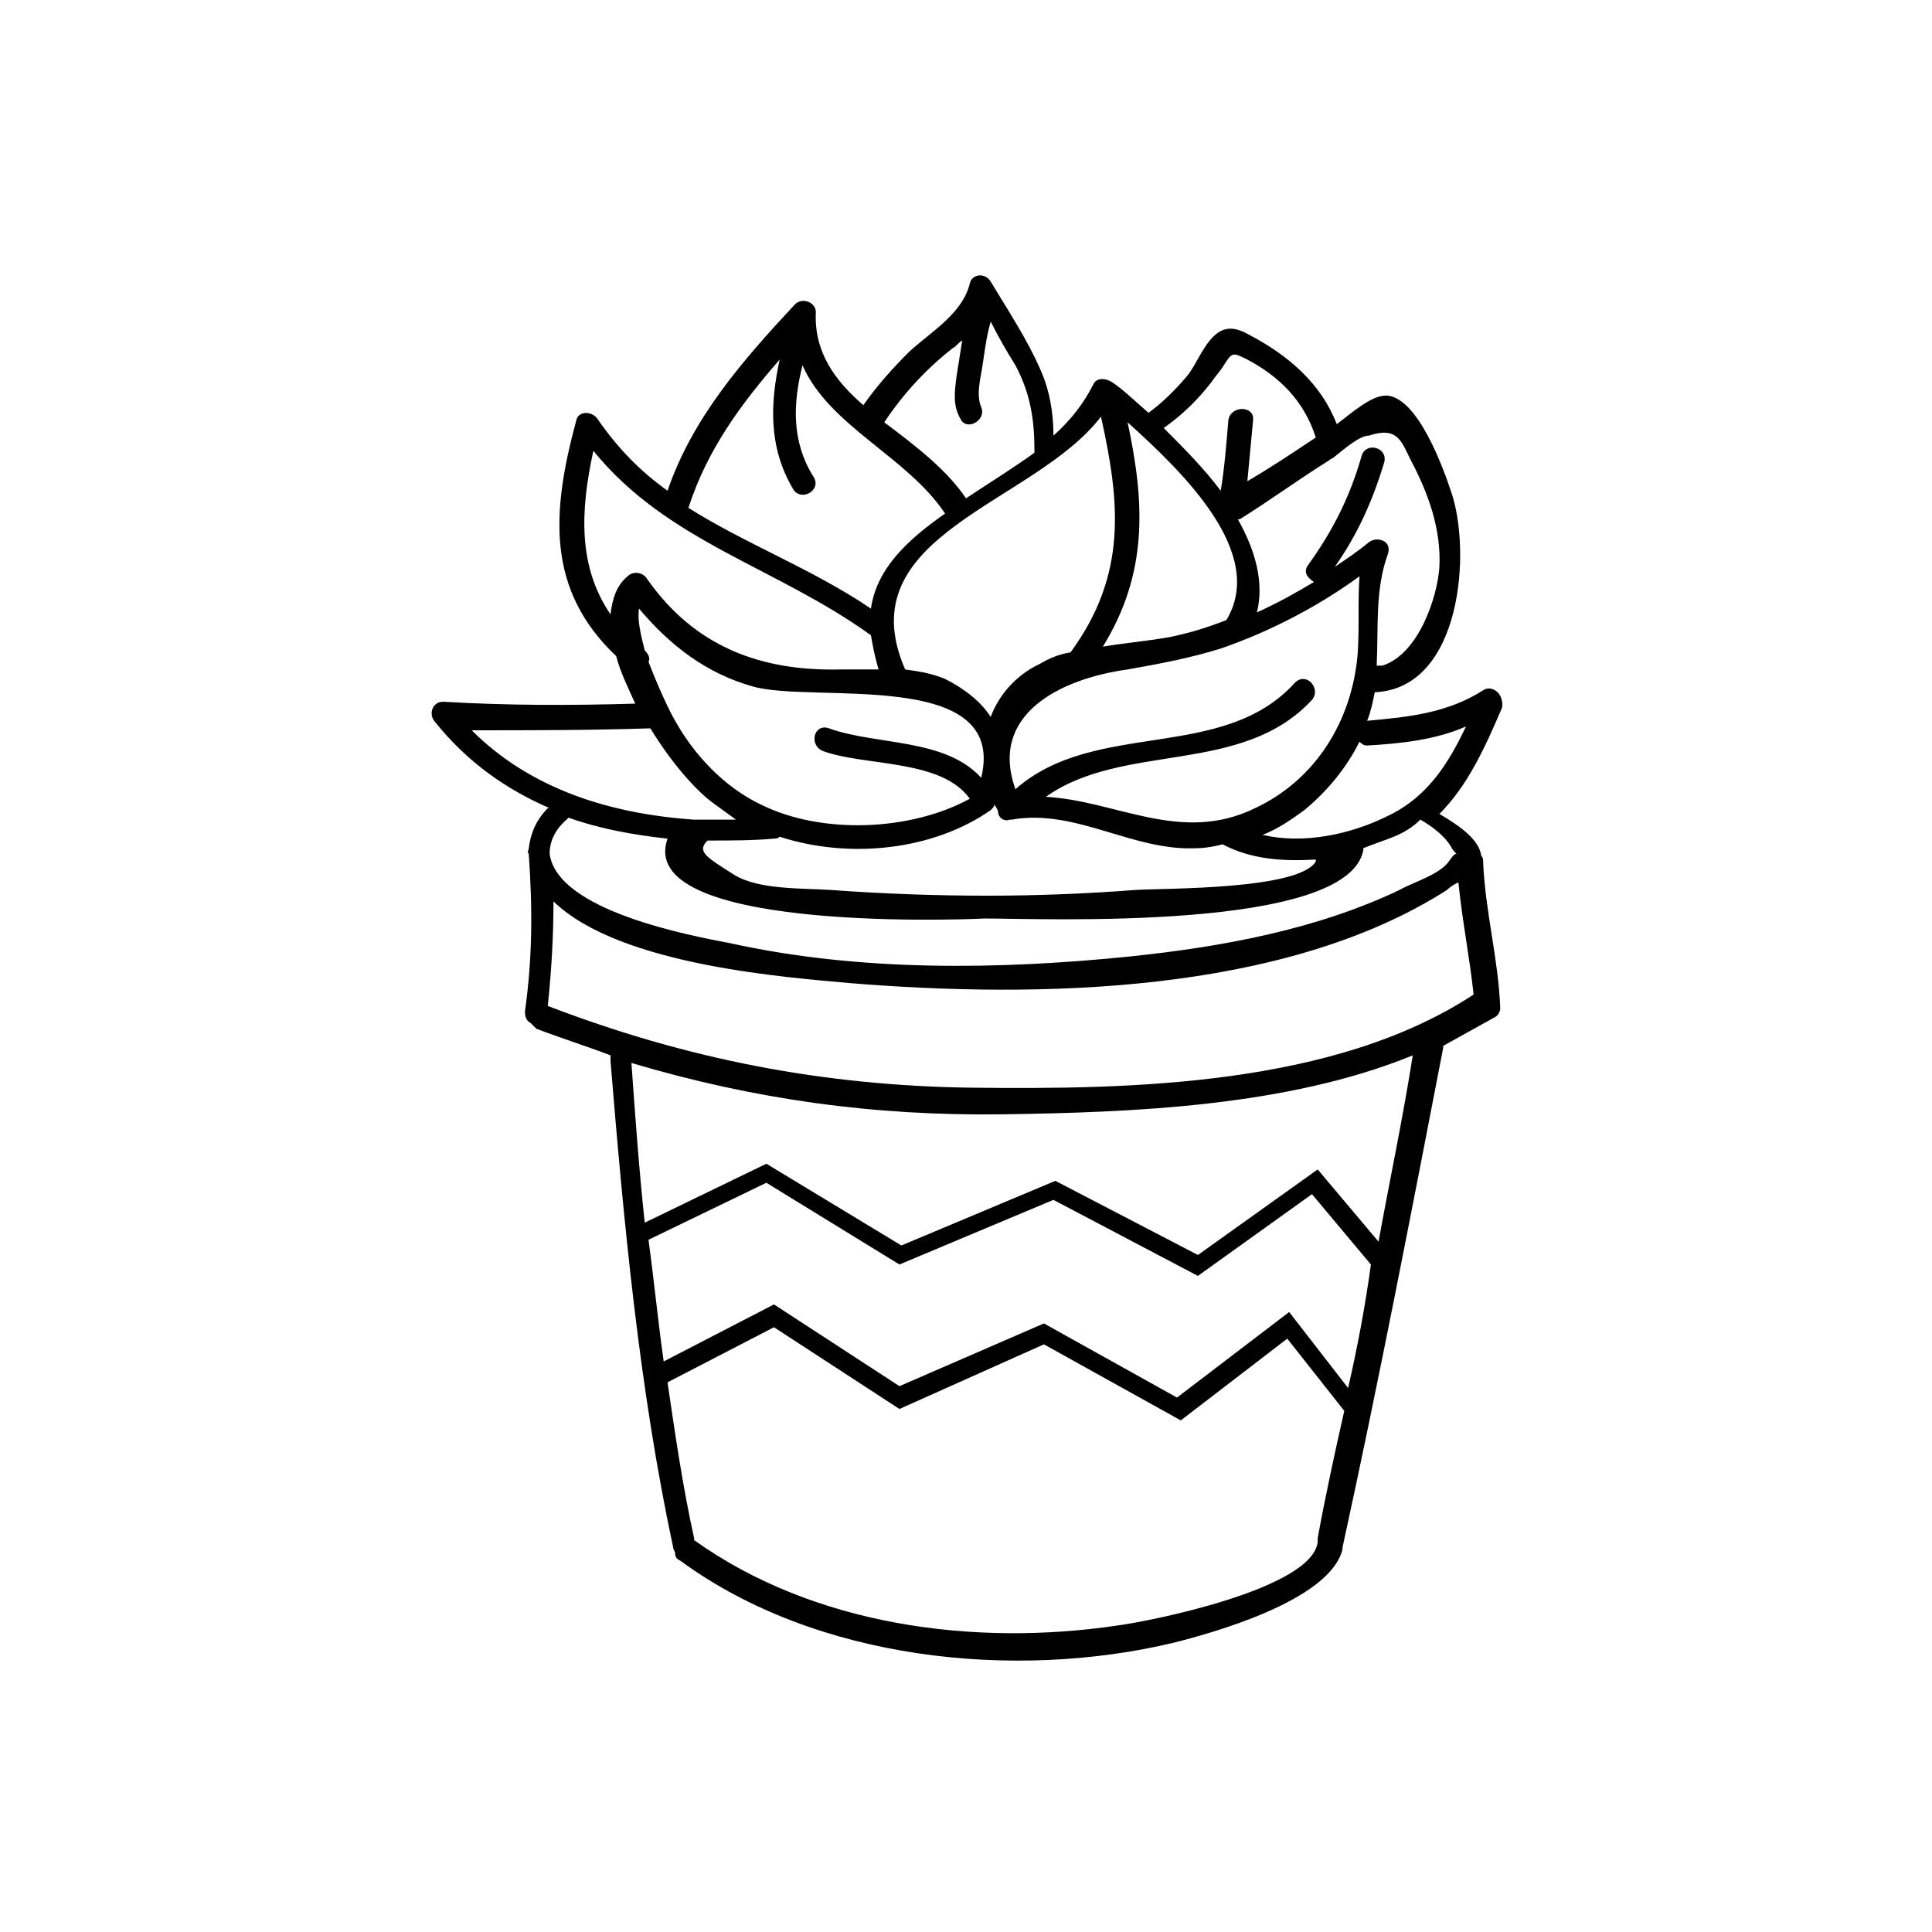 <?xml version="1.0" encoding="UTF-8"?>
<!-- Uploaded to: ICON Repo, www.iconrepo.com, Generator: ICON Repo Mixer Tools -->
<svg fill="#000000" width="800px" height="800px" version="1.1" viewBox="144 144 512 512" xmlns="http://www.w3.org/2000/svg">
 <path d="m537.04 326.95c-9.574 6.047-19.648 7.055-30.73 8.062 1.008-2.519 1.512-5.039 2.016-7.559 23.176-1.008 25.695-37.785 20.152-53.402-2.016-6.047-8.566-24.184-16.625-25.191-4.031-0.504-9.574 4.535-13.602 7.559-4.031-10.578-12.594-18.137-23.176-23.68-3.527-2.016-6.551-2.519-9.574 0.504-3.023 3.023-4.535 7.559-7.055 10.578-3.023 3.527-6.551 7.055-10.078 9.574-3.527-3.023-6.551-6.047-9.574-8.062-1.512-1.008-4.031-1.512-5.039 0.504-2.519 5.039-6.047 9.574-10.578 13.602 0-6.047-1.008-12.09-3.527-17.633-3.527-8.062-8.566-15.617-13.098-23.176-1.512-2.519-5.039-2.016-5.543 0.504-2.016 8.062-10.078 12.594-16.121 18.137-4.535 4.535-8.566 9.07-12.09 14.105-7.559-6.551-13.098-14.105-12.594-24.688 0-2.519-3.527-4.031-5.543-2.016-14.105 15.113-27.207 30.23-33.754 49.375-7.055-5.039-13.098-11.082-18.641-19.145-1.512-2.016-5.039-2.016-5.543 0.504-6.551 24.184-8.062 44.84 10.578 62.473 1.008 4.031 3.023 8.062 5.039 12.594-17.129 0.504-33.754 0.504-50.883-0.504-3.023 0-4.031 3.527-2.016 5.543 8.566 10.578 18.641 17.633 30.23 22.672h-0.504c-3.023 3.023-4.535 6.551-5.039 10.578 0 0.504-0.504 1.008 0 1.512 1.008 14.609 1.008 27.207-1.008 41.816 0 1.512 0.504 2.519 1.512 3.023l1.512 1.512c6.551 2.519 13.098 4.535 19.648 7.055v1.512c3.527 42.824 7.559 86.656 16.625 128.98 0 0.504 0.504 1.008 0.504 1.512 0 1.008 0.504 1.512 1.512 2.016 35.77 26.199 88.168 31.738 130.49 21.664 10.078-2.519 41.312-11.082 44.84-24.688v-0.504c9.574-43.832 18.137-88.168 26.703-132.5v-0.504c4.535-2.519 9.07-5.039 13.602-7.559 1.008-0.504 1.512-1.512 1.512-2.519-0.504-13.098-4.031-25.695-4.535-38.793 0-0.504 0-1.008-0.504-1.512-0.504-4.031-5.039-7.559-11.082-11.082 7.559-7.559 12.09-17.633 16.625-28.215 0.5-4.031-3.027-6.047-5.043-4.535zm-39.297-61.969c2.519-2.016 6.551-5.543 9.07-5.543 7.559-2.519 8.566 1.512 11.082 6.551 4.535 8.566 8.062 18.137 7.559 28.215-0.504 8.062-5.543 23.176-15.113 26.199h-0.504-1.008c0.504-10.078-0.504-20.152 3.023-29.727 1.008-3.527-3.023-4.535-5.039-3.023-3.023 2.519-6.047 4.535-9.07 6.551 6.047-8.566 10.078-17.633 13.098-27.711 1.008-4.031-5.039-5.543-6.047-1.512-3.023 10.578-7.559 19.648-14.105 28.719-1.512 2.016 0 3.527 1.512 4.535-5.039 3.023-9.574 5.543-15.113 8.062 2.016-8.062-0.504-16.625-5.039-24.688h0.504c8.062-5.039 15.617-10.578 23.68-15.617 0.504-0.508 1.008-0.508 1.512-1.012zm-166.26 101.77c6.047 0 12.09 0 17.633-0.504 0.504 0 1.008 0 1.512-0.504 18.641 6.047 40.809 3.527 55.922-7.055 0.504-0.504 1.008-1.008 1.008-1.512 0.504 1.008 1.008 1.512 1.008 2.519 0.504 1.512 2.016 2.016 3.023 1.512h0.504c17.129-3.023 32.242 8.566 49.375 7.559 2.016 0 4.535-0.504 6.551-1.008 7.559 4.031 16.121 4.535 24.688 4.031v0.504c-4.535 7.559-39.801 7.055-47.863 7.559-13.098 1.008-26.199 1.512-39.297 1.512-13.602 0-27.711-0.504-41.312-1.512-7.559-0.504-19.145 0-25.695-4.031-7.055-4.535-10.078-6.047-7.055-9.07zm-16.625-50.379c-1.008-4.031-2.016-8.062-1.512-11.082 8.062 9.574 17.633 17.129 30.23 20.656 16.121 4.535 67.512-5.039 60.457 24.184-9.574-10.578-27.711-8.566-40.305-13.098-4.031-1.512-5.543 4.535-1.512 6.047 11.082 4.031 31.234 2.016 38.793 12.594-15.617 8.566-39.297 9.574-55.418 1.512-9.574-4.535-17.633-13.098-22.672-22.168-1.512-2.519-4.535-9.07-7.055-15.617 0.504-1.012 0-2.019-1.008-3.027zm106.3 38.793c20.656-14.609 51.891-5.543 70.535-25.695 2.519-3.023-1.512-7.559-4.535-4.535-19.145 21.16-52.898 9.574-74.059 28.215-7.055-19.648 11.586-29.223 29.727-31.738 8.566-1.512 16.625-3.023 24.688-5.543 13.098-4.535 25.695-11.082 36.777-19.145-0.504 6.551 0 13.602-0.504 20.656-1.512 17.633-11.082 33.25-27.207 40.809-19.652 9.57-36.781-2.016-55.422-3.023zm43.828-109.83c1.008-1.512 2.016-2.519 3.023-4.031 2.519-4.031 2.519-4.031 6.551-2.016 8.566 4.535 15.113 11.082 18.137 20.656-6.047 4.031-12.09 8.062-18.137 11.586 0.504-5.543 1.008-10.578 1.512-16.121 0.504-4.031-6.047-4.031-6.551 0-0.504 6.047-1.008 12.594-2.016 18.641-4.535-6.047-10.078-11.586-15.113-16.625 5.039-3.523 9.07-7.555 12.594-12.09zm4.031 62.977c-5.039 2.016-10.078 3.527-15.113 4.535-5.543 1.008-11.586 1.512-17.633 2.519 12.09-19.648 11.082-38.289 6.551-59.449 15.113 13.602 36.777 34.762 26.195 52.395zm-33.25-53.906c5.039 22.672 7.055 41.816-8.062 62.473-3.023 0.504-5.543 1.512-8.062 3.023-6.551 3.023-11.082 8.566-13.098 14.105-2.519-4.031-7.055-7.559-12.09-10.078-3.527-1.512-7.055-2.016-10.578-2.519-15.621-35.77 34.258-43.828 51.891-67.004zm-39.297-18.137c1.008-0.504 1.512-1.512 2.519-2.016-0.504 3.023-1.008 6.551-1.512 9.574-0.504 4.031-1.008 7.559 1.008 11.082 1.512 3.527 7.055 0.504 5.543-3.023s0-8.062 0.504-12.09c0.504-3.527 1.008-7.055 2.016-10.578 2.016 4.031 4.031 7.559 6.551 11.586 4.031 7.559 5.039 14.609 5.039 22.672l-0.004 0.5c-5.543 4.031-12.09 8.062-18.137 12.09-5.039-7.559-13.602-14.105-21.664-20.152 5.035-7.555 11.082-14.105 18.137-19.645zm-45.848 3.023c-2.519 11.586-3.023 23.176 3.527 34.258 2.016 3.527 7.559 0.504 5.543-3.023-6.047-9.574-5.543-19.648-3.023-29.727 7.055 16.121 27.711 24.184 37.785 39.297-10.078 7.055-18.137 14.609-19.648 25.191-15.617-10.578-33.25-17.129-48.367-26.703 5.039-15.617 14.109-27.707 24.184-39.293zm-40.305 57.434c-3.023 2.519-4.031 6.047-4.535 10.078-8.566-12.594-8.062-27.207-4.535-43.328 19.652 24.18 48.367 30.73 73.559 48.867 0.504 3.023 1.008 5.543 2.016 9.07h-10.078c-21.16 0.504-38.793-6.047-51.387-24.184-1.008-1.512-3.527-2.016-5.039-0.504zm5.543 40.305h0.504c5.543 9.07 12.09 16.625 17.129 20.152 2.016 1.512 3.527 2.519 5.543 4.031h-4.535-0.504-6.047c-22.168-1.512-43.328-8.062-58.945-23.68 16.121 0 31.238 0 46.855-0.504zm177.34 214.62v0.504 0.504c-1.512 12.594-45.344 21.16-53.402 22.168-37.785 5.543-80.105 0-111.85-22.672v-0.504c-3.023-13.602-5.039-27.711-7.055-41.312l28.215-14.609 33.25 21.664 38.289-17.129 36.273 20.152 28.215-21.664 15.113 19.145c-2.516 11.082-5.035 22.672-7.051 33.754zm8.062-39.801-15.621-20.152-29.727 22.672-35.266-19.648-38.289 16.625-33.25-21.664-29.223 15.113c-1.512-10.578-2.519-21.16-4.031-32.242l31.234-15.113 35.266 21.664 40.809-17.129 38.289 20.152 30.23-21.664 15.617 18.641c-1.508 11.082-3.519 21.664-6.039 32.746zm8.059-38.793-16.121-19.145-31.738 22.672-37.785-19.648-40.809 17.129-35.77-21.664-32.242 15.617c-1.512-14.105-2.519-28.215-3.527-42.32 32.242 9.574 63.984 14.105 98.746 13.602 33.754-0.504 75.066-2.016 108.32-15.617-2.523 16.125-6.051 32.75-9.074 49.375zm25.191-65.496c-36.777 24.184-90.688 25.191-133 24.688-39.297-0.504-75.57-7.559-112.35-21.664 1.008-9.574 1.512-18.641 1.512-27.711 17.633 17.129 62.473 20.152 78.594 21.664 49.375 4.031 114.87 3.023 158.2-24.688 1.008-1.008 2.016-1.512 3.023-2.016 1.004 10.078 3.019 20.156 4.027 29.727zm-6.047-39.297c0.504 1.008 1.008 1.512 1.512 2.016-0.504 0-1.008 0.504-2.016 2.016-2.519 3.527-9.574 5.543-13.098 7.559-22.168 10.578-47.359 15.113-71.539 17.633-34.762 3.527-71.539 4.031-105.8-3.527-10.578-2.016-45.848-8.566-47.863-23.68 0-4.031 2.016-7.055 5.039-9.574 8.566 3.023 17.129 4.535 26.199 5.543-8.566 24.184 74.059 21.664 84.137 21.16 15.113 0 96.227 3.527 100.26-18.137v-0.504c2.519-1.008 5.543-2.016 8.062-3.023 2.519-1.008 5.039-2.519 7.055-4.535 3.523 2.016 6.543 4.535 8.055 7.055zm-16.625-8.059c-10.078 5.039-22.672 7.559-33.25 5.039 4.031-1.512 7.559-4.031 11.082-6.551 6.047-5.039 11.082-11.082 14.609-18.137 0.504 0.504 1.008 1.008 2.016 1.008 9.07-0.504 18.137-1.512 26.199-5.039-4.535 9.57-10.074 18.641-20.656 23.68z"/>
</svg>